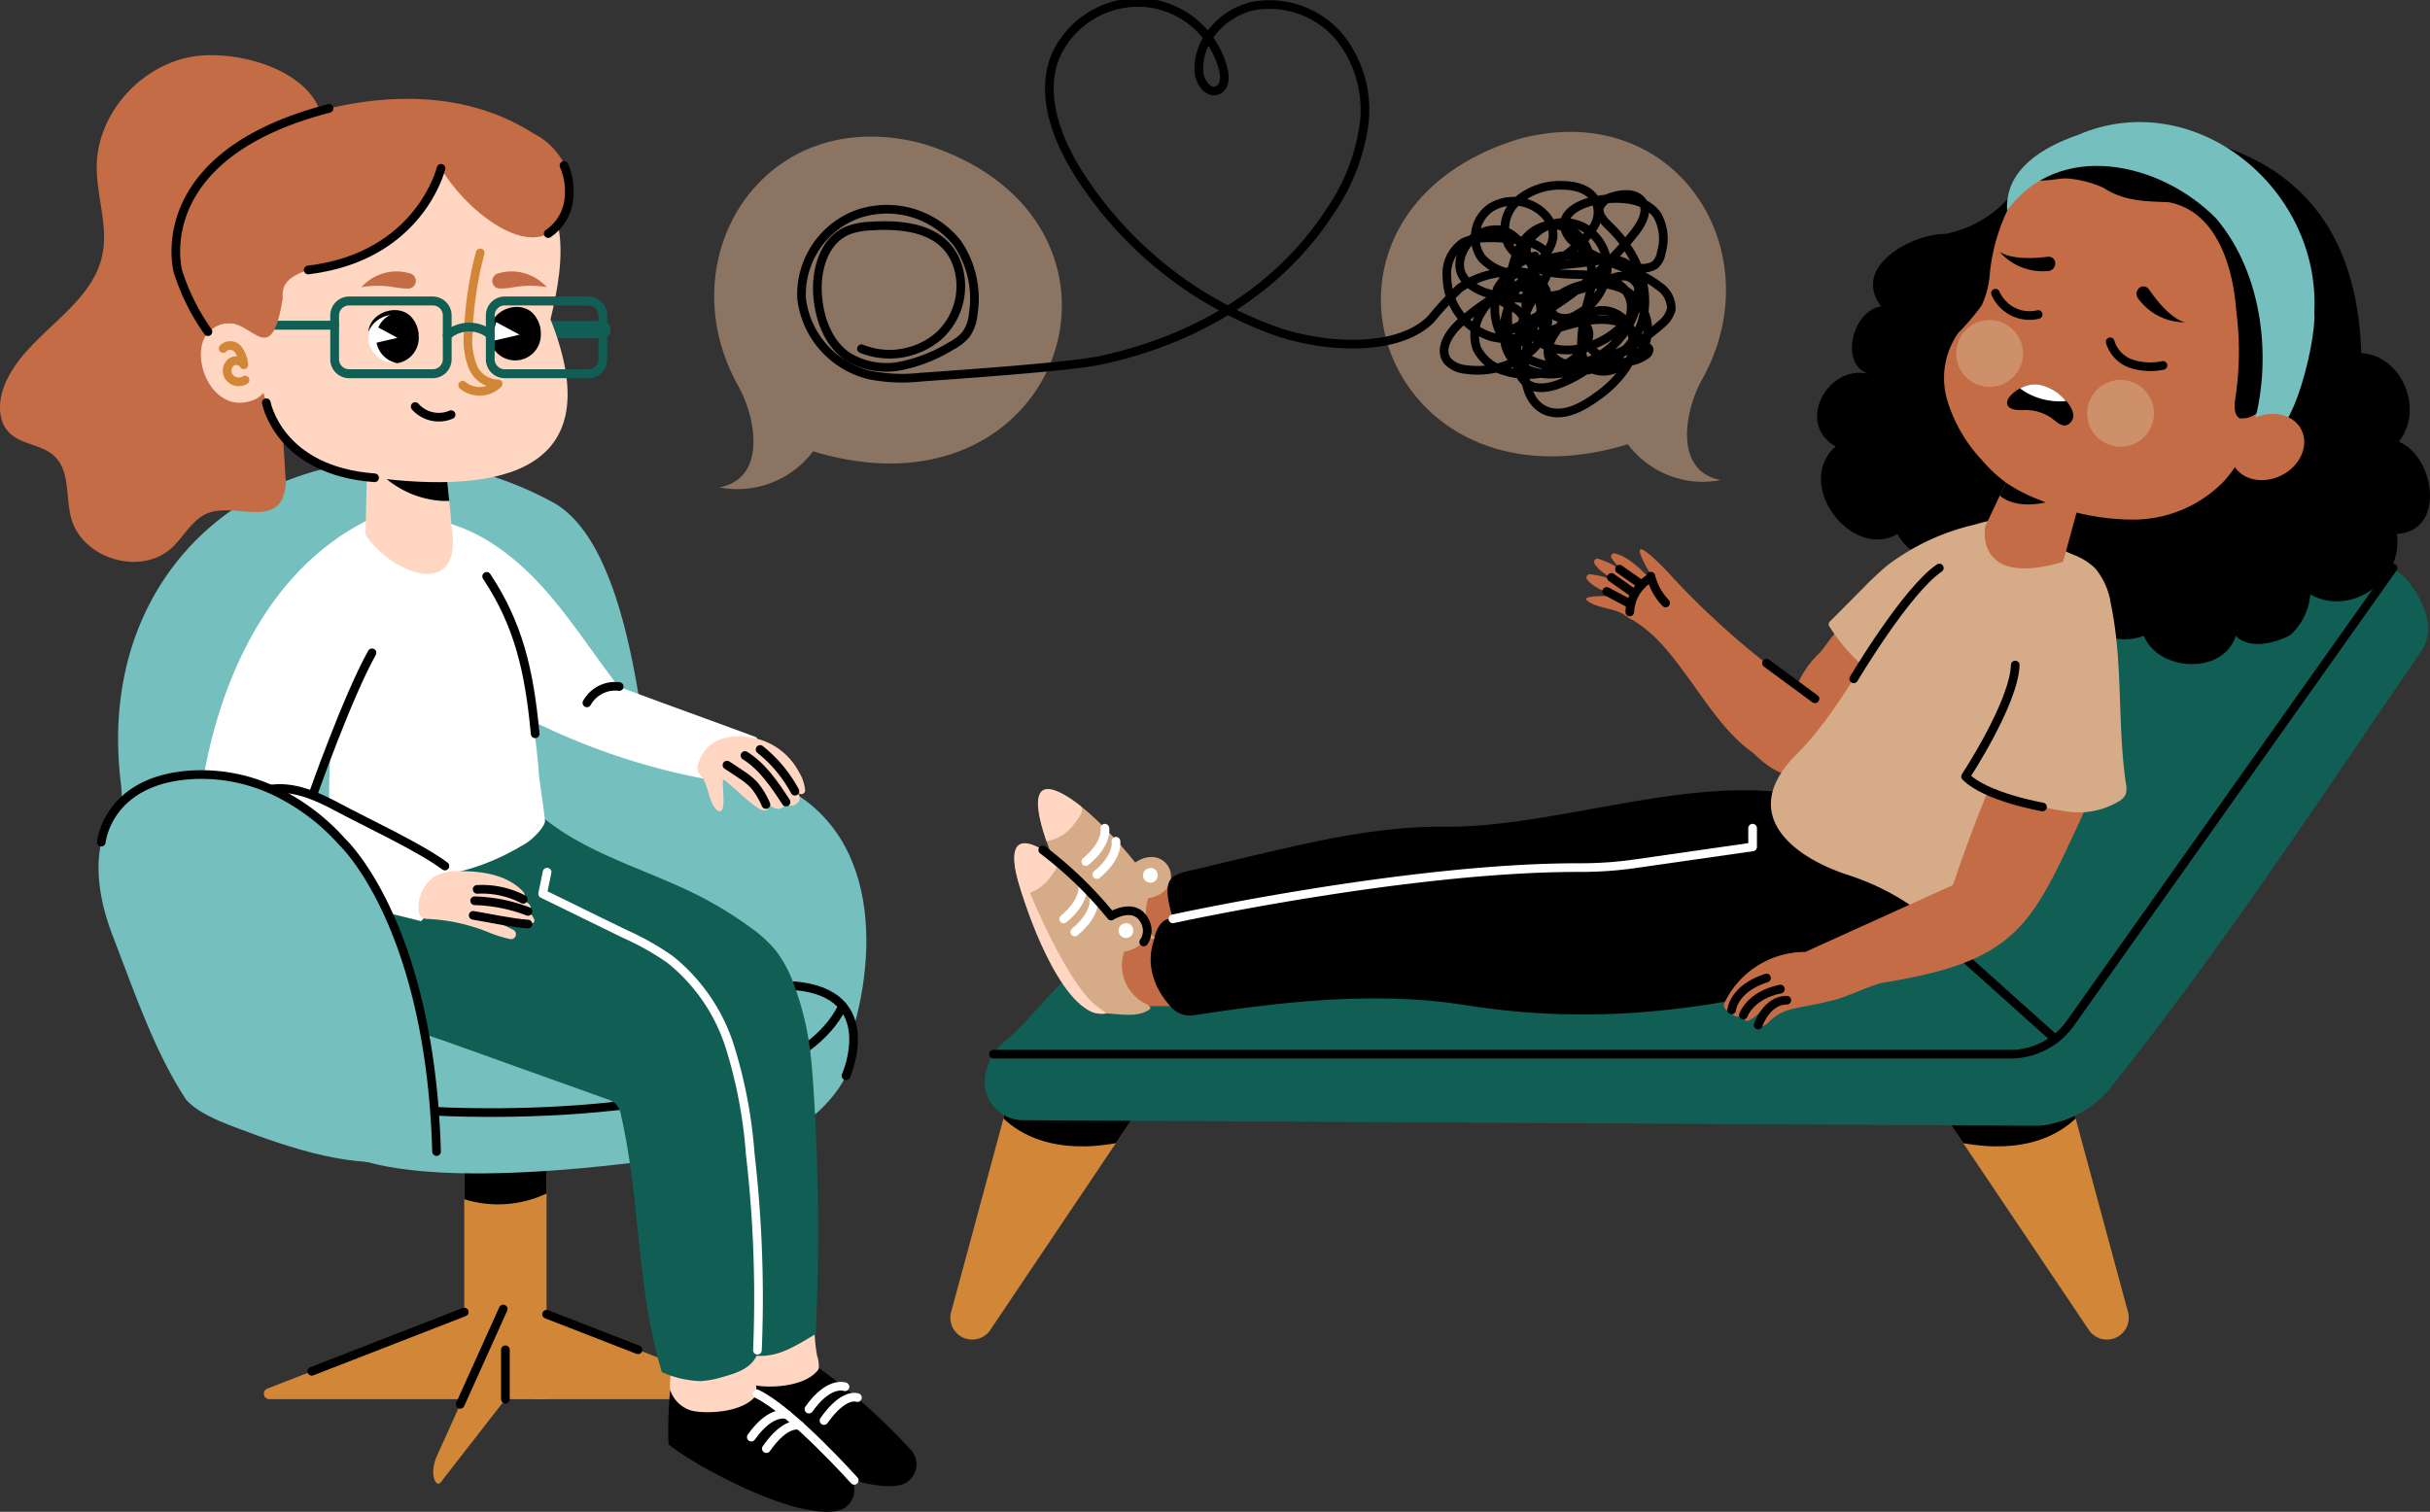 <?xml version="1.0" encoding="UTF-8"?>
<svg xmlns="http://www.w3.org/2000/svg" xmlns:xlink="http://www.w3.org/1999/xlink" width="280.51" height="174.569" viewBox="0 0 280.51 174.569">
  <rect x="0" y="0" width="280.51" height="174.569" fill="#333333" stroke="none"/>
  <defs>
    <clipPath id="clip-path">
      <rect id="Retângulo_28" data-name="Retângulo 28" width="280.51" height="174.569" fill="none"></rect>
    </clipPath>
    <clipPath id="clip-path-3">
      <rect id="Retângulo_18" data-name="Retângulo 18" width="39.831" height="40.405" fill="none"></rect>
    </clipPath>
    <clipPath id="clip-path-4">
      <rect id="Retângulo_19" data-name="Retângulo 19" width="40.132" height="40.71" fill="none"></rect>
    </clipPath>
    <clipPath id="clip-path-5">
      <rect id="Retângulo_20" data-name="Retângulo 20" width="7.758" height="14.434" fill="none"></rect>
    </clipPath>
    <clipPath id="clip-path-6">
      <rect id="Retângulo_21" data-name="Retângulo 21" width="4.451" height="5.328" fill="none"></rect>
    </clipPath>
    <clipPath id="clip-path-7">
      <rect id="Retângulo_22" data-name="Retângulo 22" width="7.713" height="7.852" fill="none"></rect>
    </clipPath>
    <clipPath id="clip-path-9">
      <rect id="Retângulo_25" data-name="Retângulo 25" width="7.89" height="8.033" fill="none"></rect>
    </clipPath>
    <clipPath id="clip-path-10">
      <rect id="Retângulo_26" data-name="Retângulo 26" width="7.891" height="8.033" fill="none"></rect>
    </clipPath>
  </defs>
  <g id="Grupo_46" data-name="Grupo 46" transform="translate(6 20.569)">
    <g id="Grupo_45" data-name="Grupo 45" transform="translate(-6 -20.569)" clip-path="url(#clip-path)">
      <g id="Grupo_44" data-name="Grupo 44">
        <g id="Grupo_43" data-name="Grupo 43" clip-path="url(#clip-path)">
          <g id="Grupo_20" data-name="Grupo 20" transform="translate(159.41 15.231)" opacity="0.54">
            <g id="Grupo_19" data-name="Grupo 19">
              <g id="Grupo_18" data-name="Grupo 18" clip-path="url(#clip-path-3)">
                <path id="Caminho_107" data-name="Caminho 107" d="M324.109,63.808a10.819,10.819,0,0,0,10.734,4.135c-5.505-1.027-4.177-8.091-2.129-11.681,8.208-14.777-3.1-32.573-21.193-27.7-27.77,8.517-16.406,44.08,12.588,35.244" transform="translate(-295.605 -27.742)" fill="#d6ac88"></path>
              </g>
            </g>
          </g>
          <g id="Grupo_23" data-name="Grupo 23" transform="translate(82.443 15.772)" opacity="0.54">
            <g id="Grupo_22" data-name="Grupo 22">
              <g id="Grupo_21" data-name="Grupo 21" clip-path="url(#clip-path-4)">
                <path id="Caminho_108" data-name="Caminho 108" d="M164.293,65.065a10.9,10.9,0,0,1-10.814,4.166c5.547-1.035,4.208-8.152,2.145-11.769-8.27-14.889,3.123-32.82,21.353-27.908,27.98,8.581,16.53,44.413-12.683,35.511" transform="translate(-152.88 -28.727)" fill="#d6ac88"></path>
              </g>
            </g>
          </g>
          <path id="Caminho_109" data-name="Caminho 109" d="M178.476,40.493a8.72,8.72,0,0,0,8.88-1.429,7.771,7.771,0,0,0,2.162-8.34,6.323,6.323,0,0,0-1.106-1.93c-2-2.337-5.584-2.667-8.736-2.472a8.8,8.8,0,0,0-2.636.463c-2.967,1.145-3.9,4.772-3.6,7.812.253,2.579,1.226,5.277,3.436,6.782a8.469,8.469,0,0,0,6.1,1.106,17.841,17.841,0,0,0,5.857-2.314,5.731,5.731,0,0,0,1.69-1.3,4.848,4.848,0,0,0,.868-2.468,11.313,11.313,0,0,0-1.83-8.073,10.391,10.391,0,0,0-11.51-3.384,9.883,9.883,0,0,0-6.481,9.741,10.318,10.318,0,0,0,7.845,8.84,19.327,19.327,0,0,0,5.9.251c3.658-.267,17.114-1.175,20.694-1.936,11-2.338,20.629-8.064,26.564-17.208a23.386,23.386,0,0,0,3.906-9.942,13.438,13.438,0,0,0-2.75-10.1A10.586,10.586,0,0,0,223.8.9c-3.657.749-6.664,4.145-6.354,7.7.1,1.143,1.11,2.532,2.189,2.027.746-.349.812-1.335.67-2.116A10.249,10.249,0,0,0,211.236.535,10.466,10.466,0,0,0,200.82,6.843c-1.67,4.36.133,9.236,2.6,13.236a44.941,44.941,0,0,0,22.66,18.3c5.336,1.953,14.134,2.669,18.1-1.256a42.079,42.079,0,0,1,3.321-3.6,10.479,10.479,0,0,1,5.794-1.887,4.36,4.36,0,0,1,3.32.788,3.271,3.271,0,0,1,.285,3.78c-.6,1.22-1.577,2.24-2.192,3.452a2.706,2.706,0,0,0-.747-3.8c-.86-.536-2.2-.875-2.172-1.855a1.376,1.376,0,0,1,.17-.568,3.114,3.114,0,0,1,2.905-1.606,3.066,3.066,0,0,1,2.657,1.959c.363,1.04.2,2.406,1.164,3a2.485,2.485,0,0,0,2.4-.245,6.573,6.573,0,0,0,3.474-5,5.3,5.3,0,0,0-2.928-5.171,4.895,4.895,0,0,0-5.839,1.329,2.382,2.382,0,0,0-.272,2.663,2.642,2.642,0,0,0,1.084.849c1.713.815,3.73.639,5.64.762s4.053.76,4.819,2.433c.694,1.515-.027,3.278-.986,4.655a15.421,15.421,0,0,1-6.832,5.415c-1.258.51-2.805.83-3.916.07a3.78,3.78,0,0,1-1.234-3.4,13.748,13.748,0,0,1,2.206-6.906c.984-1.517,2.295-3.435,1.2-4.882a3.725,3.725,0,0,0-2.118-1.144,16.917,16.917,0,0,0-5.208-.5,5.261,5.261,0,0,0-2.227.519,4.324,4.324,0,0,0-1.88,4,7.315,7.315,0,0,0,5.053,6.855c4.792,1.331,9.808-2.982,14.624-1.735,1.059.274,2.194,1.113,1.96,2.136a2.359,2.359,0,0,1-1.13,1.29,16,16,0,0,1-7.611,2.578,6.677,6.677,0,0,1-4.884-1.195c-1.965-1.712-1.669-4.762-.671-7.115A8.526,8.526,0,0,1,257.9,30.13c3.217-1.212,6.736.529,10.161.995A2.66,2.66,0,0,0,270.1,30.8a2.418,2.418,0,0,0,.709-1.421,5.526,5.526,0,0,0-.448-4.268c-1.374-2.059-4.462-2.2-6.981-1.765-1.786.31-3.947,1.317-3.765,3.039a3.021,3.021,0,0,0,1.15,1.837c2.751,2.411,6.945,2.775,9.8,5.073a3.014,3.014,0,0,1,1.389,2.693,3.38,3.38,0,0,1-1.221,1.741,21.2,21.2,0,0,1-6.966,4.119c-1.715.612-3.85.937-5.21-.233-1.093-.939-1.261-2.485-1.417-3.881a50.11,50.11,0,0,0-.973-5.693c-.528-2.283-1.678-4.945-4.1-5.283a4.214,4.214,0,0,0-4.162,2.506,3.357,3.357,0,0,0-.333,1.988c.289,1.613,2.056,2.578,3.715,2.991,4.517,1.125,9.3-.147,13.639-1.783a3.5,3.5,0,0,1,1.85-.337,2.038,2.038,0,0,1,1.527,1.9,4.033,4.033,0,0,1-.819,2.41,9.78,9.78,0,0,1-5.761,3.982c-1.893.463-4.159.26-5.423-1.162a4.845,4.845,0,0,1-1.074-2.657,8.574,8.574,0,0,1,1.3-5.657c.7-1.085,1.668-2.1,1.787-3.367a3.462,3.462,0,0,0-.973-2.58,5,5,0,0,0-6.2-.8,4.153,4.153,0,0,0-1.091,5.777,5.625,5.625,0,0,0,5.593,1.683,12.532,12.532,0,0,0,5.307-2.954,8.274,8.274,0,0,0,2.144-2.434,3.156,3.156,0,0,0,.023-3.07c-.726-1.157-2.294-1.553-3.706-1.565a7.512,7.512,0,0,0-5.227,1.8,4.288,4.288,0,0,0-1.046,4.991c.906,1.683,3.052,2.434,5.035,2.469a57.4,57.4,0,0,0,5.9-.664,4.634,4.634,0,0,1,2.394.273c1.582.755,1.909,2.8,1.6,4.463a9.511,9.511,0,0,1-6.962,7.422c-3.576.833-7.744-.959-9.108-4.222a6.382,6.382,0,0,1,4.237-8.382,2.2,2.2,0,0,1-.622,2.351,8.448,8.448,0,0,1-2.235,1.408,27.5,27.5,0,0,0-5.773,3.952c-1.318,1.177-2.559,3.14-1.418,4.475a3.291,3.291,0,0,0,2.077.927,9.586,9.586,0,0,0,6.912-1.692,5.918,5.918,0,0,0,2.522-3.731,3.6,3.6,0,0,0-1.965-3.811c-2.1-.913-4.555.668-5.665,2.6a4.828,4.828,0,0,0-.545,4.216,5.061,5.061,0,0,0,3.148,2.566A8.789,8.789,0,0,0,261,41.452a3.663,3.663,0,0,0,1.46-2.529,1.874,1.874,0,0,0-1.869-1.931,2.844,2.844,0,0,0-1.864,1.413c-.712,1-1.381,2.3-.758,3.358a2.87,2.87,0,0,0,1.931,1.154c3.936.842,7.992-2.3,8.814-6.067S267.7,29.133,264.861,26.4c-.651-.629-1.42-1.41-1.17-2.261a2.193,2.193,0,0,1,1.583-1.221c1.128-.352,2.578-.4,3.285.508.819,1.055.052,2.534-.768,3.587a38.734,38.734,0,0,1-14.653,11.438,27.771,27.771,0,0,1,.326-6.41,9.534,9.534,0,0,1,1.305-3.777,4.514,4.514,0,0,1,3.395-2.092,4.568,4.568,0,0,1,4.258,3.195,10.234,10.234,0,0,1-.039,5.49,20.614,20.614,0,0,0-.8,5.485,2.965,2.965,0,0,0,1.142,2.438,3.325,3.325,0,0,0,2.885-.025,6.174,6.174,0,0,0,2.951-2.159c1.6-2.352.262-5.852-2.374-7.087a7.578,7.578,0,0,0-8.093,1.565,10.585,10.585,0,0,0-3.038,7.661c-.016,1.881.545,4.04,2.318,4.862,1.951.9,4.23-.279,5.945-1.546a12.638,12.638,0,0,0,3.353-3.314,5.027,5.027,0,0,0,.609-4.441,3.551,3.551,0,0,0-3.822-2.187,2.323,2.323,0,0,0-1.086.525,2.5,2.5,0,0,0-.394,2.807,4.856,4.856,0,0,0,7.015,1.79.827.827,0,0,0,.41-.625c-.011-.255-.4-.455-.555-.249" transform="translate(-79.035 -0.226)" fill="none" stroke="#000" stroke-linecap="round" stroke-linejoin="round" stroke-width="1"></path>
          <path id="Caminho_110" data-name="Caminho 110" d="M210.121,231.551l-6.627,24.51a2.524,2.524,0,0,0,4.458,2.073l17.815-26.5Z" transform="translate(-93.734 -104.422)" fill="#d28738"></path>
          <path id="Caminho_111" data-name="Caminho 111" d="M215.291,232l-.479,1.772c1.92,1.846,5.853,4.13,12.972,2.855l2.12-3.153Z" transform="translate(-98.971 -104.625)"></path>
          <path id="Caminho_112" data-name="Caminho 112" d="M429.933,231.551l6.627,24.51a2.524,2.524,0,0,1-4.458,2.073l-17.815-26.5Z" transform="translate(-190.876 -104.422)" fill="#d28738"></path>
          <path id="Caminho_113" data-name="Caminho 113" d="M430.94,232l.479,1.772c-1.92,1.846-5.853,4.13-12.972,2.855l-2.12-3.153Z" transform="translate(-191.815 -104.625)"></path>
          <path id="Caminho_114" data-name="Caminho 114" d="M351.927,103.169l17.622,6.96a14.561,14.561,0,0,1,5.126,2.884,11.082,11.082,0,0,1,2.455,4.232,4.867,4.867,0,0,1-.562,4.387c-11.756,17.119-23.117,34.473-36.088,50.661a11.984,11.984,0,0,1-6.266,3.766,7.462,7.462,0,0,1-2.147.3l-116.891-.643a4.441,4.441,0,0,1-4.33-5.228,6.63,6.63,0,0,1,2.271-3.908c3.719-3.08,6.269-7.522,10.515-9.789l91.939-.462c5.785,0,7.983-8.4,9.728-14.012,2.937-9.453,5.035-19.266,9.479-28.088a23.612,23.612,0,0,1,5.959-8.029c2.611-2.09,8.092-4.252,11.189-3.03" transform="translate(-97.109 -46.366)" fill="#105e54"></path>
          <path id="Caminho_115" data-name="Caminho 115" d="M374.224,119.458,337,171.986a8.5,8.5,0,0,1-6.934,3.612h-117.4" transform="translate(-97.982 -53.872)" fill="none" stroke="#000" stroke-linecap="round" stroke-linejoin="round" stroke-width="1"></path>
          <line id="Linha_8" data-name="Linha 8" x1="10.021" y1="8.978" transform="translate(227.209 110.991)" fill="none" stroke="#000" stroke-linecap="round" stroke-linejoin="round" stroke-width="1"></line>
          <path id="Caminho_116" data-name="Caminho 116" d="M459.05,30.317c11.533,3.574,16.361,12.3,16.752,24.122,4.734.3,7.278,6.525,4.329,10.249,4.2,1.7,5.458,10.354-.224,10.627.809,5.373-5.352,9.63-9.988,6.985a7.112,7.112,0,0,1-2.346,4.724c-1.748.922-4.709,1.687-6.257.06-1.411,4.511-8.841,4.211-10.616.009-6.6,2.325-11.081-6.006-9.156-11.842,1.424-6,6.1-10.549,10.59-14.691,9.389-7.369,16.451-19.951,6.917-30.243" transform="translate(-203.226 -13.672)"></path>
          <path id="Caminho_117" data-name="Caminho 117" d="M412.582,37.853a13.08,13.08,0,0,1-8.781,6.221c-3.951.017-10.911,3.8-7.434,8.384-3.285.392-4.943,6.747-1.37,7.822-4.735-1.294-8.606,5.694-3.876,8.342-4.884,4.246,1.741,13.166,7.123,10.115,3.085,5.5,12.118,3.416,14.7-1.516,8.91-15.321,1.976-24.537-.366-39.368" transform="translate(-179.21 -17.07)"></path>
          <path id="Caminho_118" data-name="Caminho 118" d="M386.927,134.761a11.21,11.21,0,0,0-2.546,3.656,5.147,5.147,0,0,0,.162,4.357,2.256,2.256,0,0,0,1.657,1.22,2.947,2.947,0,0,0,1.2-.237c1.958-.694,3.973-1.654,5.073-3.443a7.313,7.313,0,0,0,.293-6.3,4.229,4.229,0,0,0-1.374-2.03c-2.041-1.448-3.268,1.543-4.464,2.78" transform="translate(-176.911 -59.344)" fill="#c36c46"></path>
          <path id="Caminho_119" data-name="Caminho 119" d="M368.709,132.794a94.8,94.8,0,0,1-16.372-13.959c-1.84-2.066-6.248-6.4-2.185.28-2.1-.972-3.532-1.77-4.382,1.194-.8,1.673.551,2.594,1.78,3.318,2.593,1.526,4.26,3.682,6.07,6.111,2.443,3.278,4.619,6.944,7.956,9.306,6.144,6.086,8.6.062,7.132-6.25" transform="translate(-159.196 -52.102)" fill="#c36c46"></path>
          <path id="Caminho_120" data-name="Caminho 120" d="M347.219,119.526c-1.261-1.113-2.706-2.774-4.387-3.148a.36.36,0,0,0-.389.507,8.725,8.725,0,0,0,1.83,1.982,9.023,9.023,0,0,0-3.372-1.874.382.382,0,0,0-.408.548c.525.965,2.16,1.794,2.887,2.321a8.309,8.309,0,0,0-3.393-1.07.371.371,0,0,0-.37.546c.545.884,2.474,1.664,3.364,1.949-.7.085-5.169-.228-2.707.92,1.333.622,2.979.567,4.165,1.6.181.167.553.335.691.041-.25-1.731.384-3.753,2.089-4.322" transform="translate(-156.437 -52.479)" fill="#c36c46"></path>
          <path id="Caminho_121" data-name="Caminho 121" d="M353.382,121.167a6.835,6.835,0,0,0,1.707,3.1" transform="translate(-162.814 -54.642)" fill="none" stroke="#000" stroke-linecap="round" stroke-linejoin="round" stroke-width="1"></path>
          <path id="Caminho_122" data-name="Caminho 122" d="M351.03,121.8a4.783,4.783,0,0,0-2.163,3.788" transform="translate(-160.734 -54.928)" fill="none" stroke="#000" stroke-linecap="round" stroke-linejoin="round" stroke-width="1"></path>
          <line id="Linha_9" data-name="Linha 9" x1="2.559" y1="1.8" transform="translate(186.943 65.72)" fill="none" stroke="#000" stroke-linecap="round" stroke-linejoin="round" stroke-width="1"></line>
          <line id="Linha_10" data-name="Linha 10" x1="2.559" y1="1.8" transform="translate(186.006 66.675)" fill="none" stroke="#000" stroke-linecap="round" stroke-linejoin="round" stroke-width="1"></line>
          <line id="Linha_11" data-name="Linha 11" x1="2.788" y1="1.479" transform="translate(185.469 68.292)" fill="none" stroke="#000" stroke-linecap="round" stroke-linejoin="round" stroke-width="1"></line>
          <line id="Linha_12" data-name="Linha 12" x2="5.597" y2="4.12" transform="translate(203.916 76.572)" fill="none" stroke="#000" stroke-linecap="round" stroke-linejoin="round" stroke-width="1"></line>
          <path id="Caminho_123" data-name="Caminho 123" d="M398.158,114.723a36.158,36.158,0,0,0-2.665,2.5l-3.823,3.844a.488.488,0,0,0-.064.758,20.358,20.358,0,0,0,3.16,3.847.55.55,0,0,0,.752.144q3.016-1.278,5.962-2.72a20.461,20.461,0,0,0,3.091-1.762c2.249-1.637,5.852-4.017,7.362-6.374a6.156,6.156,0,0,0-.189-4.989c-.657-.966-2.682-.216-3.537.012a26.359,26.359,0,0,0-10.049,4.735" transform="translate(-180.357 -49.379)" fill="#d6ac88"></path>
          <path id="Caminho_124" data-name="Caminho 124" d="M247.6,186.252l-4.691.938,2.269,5.185s6.983.9,2.422-6.122" transform="translate(-111.914 -83.994)" fill="#c36c46"></path>
          <path id="Caminho_125" data-name="Caminho 125" d="M231.744,185.774c1.96-.124,4.606.74,6.229-.489.119-.234-.18-.449-.415-.556a4.968,4.968,0,0,1-2.586-6.058c4.781-.892,2.331-6.655-1.5-4.122-7.287-9.1-14.238-12.561-9.716-1.062a35.7,35.7,0,0,0,2.615,5.208c1.508,2.529,3.142,6.682,5.373,7.079" transform="translate(-102.429 -74.952)" fill="#d6ac88"></path>
          <path id="Caminho_126" data-name="Caminho 126" d="M226.388,169.95c.448-.575,1.281-1.6.671-2.079-4.314-3.371-6.171-2.506-3.878,4.1a4.912,4.912,0,0,0,3.207-2.019" transform="translate(-102.371 -74.836)" fill="#ffd6c1"></path>
          <path id="Caminho_127" data-name="Caminho 127" d="M246.364,183.257a.847.847,0,1,1-.833-.693.773.773,0,0,1,.833.693" transform="translate(-112.74 -82.33)" fill="#fff"></path>
          <path id="Caminho_128" data-name="Caminho 128" d="M234.633,174.175s.363,1.731-2.2,3.854" transform="translate(-107.089 -78.547)" fill="none" stroke="#fff" stroke-linecap="round" stroke-linejoin="round" stroke-width="1"></path>
          <path id="Caminho_129" data-name="Caminho 129" d="M237,176.917s.362,1.731-2.2,3.854" transform="translate(-108.181 -79.784)" fill="none" stroke="#fff" stroke-linecap="round" stroke-linejoin="round" stroke-width="1"></path>
          <path id="Caminho_130" data-name="Caminho 130" d="M243.592,197.4l-3.833.037s-1.379,6.815,1.917,7.762h5.565Z" transform="translate(-110.333 -89.022)" fill="#c36c46"></path>
          <path id="Caminho_131" data-name="Caminho 131" d="M226.589,197.023c1.96-.124,4.606.74,6.229-.489.119-.234-.18-.449-.415-.556a4.968,4.968,0,0,1-2.586-6.058c4.781-.892,2.331-6.655-1.5-4.122-7.287-9.1-14.238-12.561-9.716-1.062a35.7,35.7,0,0,0,2.615,5.208c1.509,2.529,3.142,6.682,5.373,7.079" transform="translate(-100.054 -80.025)" fill="#d6ac88"></path>
          <path id="Caminho_132" data-name="Caminho 132" d="M221.259,181.262c.448-.575,1.281-1.6.671-2.079-4.059-3.174-6.171-2.506-3.878,4.1a4.912,4.912,0,0,0,3.207-2.019" transform="translate(-100.029 -79.976)" fill="#ffd6c1"></path>
          <path id="Caminho_133" data-name="Caminho 133" d="M227.084,200.431c-3.327-2.742-7.513-12.92-7.513-12.92l-1.047-.336c.941,3.306,5.241,15.246,9.887,14.249Z" transform="translate(-100.681 -84.41)" fill="#ffd6c1"></path>
          <path id="Caminho_134" data-name="Caminho 134" d="M229.891,186.252s.363,1.731-2.2,3.854" transform="translate(-104.905 -83.994)" fill="none" stroke="#fff" stroke-linecap="round" stroke-linejoin="round" stroke-width="1"></path>
          <path id="Caminho_135" data-name="Caminho 135" d="M232.261,188.994s.363,1.731-2.2,3.854" transform="translate(-105.996 -85.23)" fill="none" stroke="#fff" stroke-linecap="round" stroke-linejoin="round" stroke-width="1"></path>
          <path id="Caminho_136" data-name="Caminho 136" d="M223.217,178.766a45.892,45.892,0,0,1,7.889,7.625s2.779-1.739,3.926.661a2.291,2.291,0,0,1-.16,2.339" transform="translate(-102.843 -80.618)" fill="none" stroke="#000" stroke-linecap="round" stroke-linejoin="round" stroke-width="1"></path>
          <path id="Caminho_137" data-name="Caminho 137" d="M241.138,194.87a.847.847,0,1,1-.833-.693.772.772,0,0,1,.833.693" transform="translate(-110.332 -87.567)" fill="#fff"></path>
          <path id="Caminho_138" data-name="Caminho 138" d="M251.317,192.178a2.938,2.938,0,0,1-2.622-.908c-1.988-2.178-3.021-4.951-1.95-7.937.136-1.057.943-2.522,2.134-2.281-1.665-5.784.031-4.941,4.856-6.257,8.729-2.009,17.507-4.461,26.47-4.38,18.18.164,41.644-12.288,54.955,4.87,2.85,4.256.193,9.087-4.348,10.427a103.531,103.531,0,0,1-28.9,6.2,86.693,86.693,0,0,1-19.486-.934c-10.271-1.577-20.848-.377-31.106,1.2" transform="translate(-113.485 -74.952)"></path>
          <path id="Caminho_139" data-name="Caminho 139" d="M251.07,184.647s27.249-5.972,47.03-5.919a44.485,44.485,0,0,0,6.438-.461l13.452-1.93v-2.162" transform="translate(-115.676 -78.547)" fill="none" stroke="#fff" stroke-linecap="round" stroke-linejoin="round" stroke-width="1"></path>
          <path id="Caminho_140" data-name="Caminho 140" d="M400.744,156.461c-2.064.6-3.845-.27-5.548-1.413a28.448,28.448,0,0,0-7.119-3.468c-6.532-2.109-12.8-7.044-6.172-13.832,6.863-6.786,10.52-17.517,17.864-23.72a8.524,8.524,0,0,1,13.874,7.867c-.626,4.113-2.591,8.651-3.263,13.368-1.517,7.315-1.845,17.979-9.637,21.2" transform="translate(-174.655 -50.515)" fill="#d6ac88"></path>
          <path id="Caminho_141" data-name="Caminho 141" d="M396.8,132.259s6.067-10.211,9.884-12.8" transform="translate(-182.816 -53.872)" fill="none" stroke="#000" stroke-linecap="round" stroke-linejoin="round" stroke-width="1"></path>
          <path id="Caminho_142" data-name="Caminho 142" d="M387.342,185.057c16.653-2.661,17.305-7.11,24.331-22.022-2.276-3.385-6.575-4.758-10.444-4.187q-3.215,7.324-5.767,14.926L378.416,181.5a10.3,10.3,0,0,0-9.255,5.733c-.394.572.133,1.3.756.96-.248.726.872.994,1.356.6.09,1.986,2.285-1.088,3.23-1.032-.808.528-2.668,3.314-.523,2.057,1.956-2.059,3.3-1.628,7.694-2.75,1.883-.48,3.783-1.543,5.668-2.012" transform="translate(-170.022 -71.579)" fill="#c36c46"></path>
          <path id="Caminho_143" data-name="Caminho 143" d="M370.679,209.368s.2-2.464,4.025-3.687" transform="translate(-170.784 -92.755)" fill="none" stroke="#000" stroke-linecap="round" stroke-linejoin="round" stroke-width="1"></path>
          <path id="Caminho_144" data-name="Caminho 144" d="M373.192,211.024s.758-2.3,4.276-3.007" transform="translate(-171.941 -93.809)" fill="none" stroke="#000" stroke-linecap="round" stroke-linejoin="round" stroke-width="1"></path>
          <path id="Caminho_145" data-name="Caminho 145" d="M376.361,213.221s.96-2.869,3.306-2.869" transform="translate(-173.402 -94.862)" fill="none" stroke="#000" stroke-linecap="round" stroke-linejoin="round" stroke-width="1"></path>
          <path id="Caminho_146" data-name="Caminho 146" d="M434.948,115.719a7.561,7.561,0,0,1,2.684,1.625,8.155,8.155,0,0,1,1.81,4.078c1.449,6.815.736,13.923,1.753,20.819a2.289,2.289,0,0,1-.038,1.225,1.887,1.887,0,0,1-.753.782,9.015,9.015,0,0,1-6.26,1.151,45.931,45.931,0,0,1-9.2-2.414,45.006,45.006,0,0,0,3.388-10.3c.686-3.827,2.5-7.8,2.6-11.686.024-.937.037-1.875.047-2.812a10.8,10.8,0,0,1,.032-2.9c.465-1.332,2.957.032,3.945.429" transform="translate(-195.784 -51.735)" fill="#d6ac88"></path>
          <path id="Caminho_147" data-name="Caminho 147" d="M429.633,156.254s-6.535-1.127-8.881-3.515c0,0,5.6-8.5,5.733-12.873" transform="translate(-193.854 -63.075)" fill="none" stroke="#000" stroke-linecap="round" stroke-linejoin="round" stroke-width="1"></path>
          <path id="Caminho_148" data-name="Caminho 148" d="M427.293,101.484l-2.4,5.11s-1.286,7.1,9,4.046l2.346-8.571Z" transform="translate(-195.74 -45.766)" fill="#c36c46"></path>
          <path id="Caminho_149" data-name="Caminho 149" d="M428.062,103c1.878,1.516,4.843,1.109,7.1.231-.636-1.359-5.213-1.563-6.385-1.75Z" transform="translate(-197.222 -45.766)"></path>
          <path id="Caminho_150" data-name="Caminho 150" d="M429.65,33.837a10,10,0,0,0-5.946,5.019,22.1,22.1,0,0,0-2.251,7.7,10.553,10.553,0,0,1-.956,3.762,28.289,28.289,0,0,1-2.7,3.166,9.065,9.065,0,0,0-1.28,7.7,17.267,17.267,0,0,0,3.97,6.919A16.755,16.755,0,0,0,423.3,70.75a18.21,18.21,0,0,0,3.777,1.959,27.127,27.127,0,0,0,11.091,2.32,14.6,14.6,0,0,0,10.25-4.374c3.962-4.321,5-10.8,5.056-16.711s-2.126-12.007-6.584-15.795c-4.536-3.854-11.522-5.81-17.243-4.312" transform="translate(-191.75 -15.032)" fill="#c36c46"></path>
          <path id="Caminho_151" data-name="Caminho 151" d="M443.269,36.358c2.292,1.525,4.843,1.555,7.473,1.647,5.547,1.016,7.451,7.428,7.821,12.467a36.173,36.173,0,0,1-.089,10.127c-.138.846-.22,1.908.492,2.365,5,.383,3.875-10.241,2.773-13.407-2.471-11.644-15.979-22.208-26.723-14.319.61.614,3.137-.044,4.047.029a12.506,12.506,0,0,1,4.206,1.091" transform="translate(-200.426 -14.659)"></path>
          <path id="Caminho_152" data-name="Caminho 152" d="M457.9,61.312c4.064,4.653,7.492-10.41,7.2-13.667.735-14.473-13.96-26.231-27.287-20.489-4.006,1.388-8.46,3.966-8.175,8.732,5.972-8.177,17.619-5.675,24.1.883,5.49,6.413,6.616,16.636,4.163,24.541" transform="translate(-197.943 -11.576)" fill="#75bfbf"></path>
          <g id="Grupo_27" data-name="Grupo 27" transform="translate(234.071 28.795)" style="mix-blend-mode: multiply;isolation: isolate">
            <g id="Grupo_26" data-name="Grupo 26">
              <g id="Grupo_25" data-name="Grupo 25" clip-path="url(#clip-path-5)">
                <path id="Caminho_153" data-name="Caminho 153" d="M441.772,52.946a29.971,29.971,0,0,1-2.651,8.162,3.432,3.432,0,0,1-1.862,2.075,4.313,4.313,0,0,1-2.7-.152,3.72,3.72,0,0,0,1.294,2.974,3.577,3.577,0,0,0,3.114.726" transform="translate(-434.283 -52.671)" fill="none" stroke="#c36c46" stroke-linecap="round" stroke-linejoin="round" stroke-width="1"></path>
              </g>
            </g>
          </g>
          <path id="Caminho_154" data-name="Caminho 154" d="M451.706,71.89a3.845,3.845,0,0,0,2.474,2.543,7.194,7.194,0,0,0,3.618.183" transform="translate(-208.115 -32.42)" fill="none" stroke="#000" stroke-linecap="round" stroke-linejoin="round" stroke-width="1"></path>
          <path id="Caminho_155" data-name="Caminho 155" d="M427.15,61.668a4.384,4.384,0,0,0,2.027,2.132,4.27,4.27,0,0,0,2.9.325" transform="translate(-196.802 -27.81)" fill="none" stroke="#000" stroke-linecap="round" stroke-linejoin="round" stroke-width="1"></path>
          <path id="Caminho_156" data-name="Caminho 156" d="M430.3,81.87a3.994,3.994,0,0,1,2.765-1.055,5.2,5.2,0,0,1,3.265,1.82,3.011,3.011,0,0,1,.925,1.527,1.2,1.2,0,0,1-.83,1.4c-.552.087-1.026-.357-1.471-.7a5.119,5.119,0,0,0-2.9-1.061c-.464-.019-.932.026-1.393-.037-1.356-.187-1.262-1.115-.358-1.9" transform="translate(-197.943 -36.443)"></path>
          <path id="Caminho_157" data-name="Caminho 157" d="M437.72,82.753l-.111-.117a5.2,5.2,0,0,0-3.265-1.82,3.641,3.641,0,0,0-1.938.482,7.771,7.771,0,0,0,5.314,1.455" transform="translate(-199.223 -36.443)" fill="#fff"></path>
          <path id="Caminho_158" data-name="Caminho 158" d="M485.681,88.983c.839,1.839-.266,4.175-2.469,5.216s-4.668.395-5.508-1.445.266-4.175,2.469-5.216,4.668-.395,5.508,1.445" transform="translate(-219.964 -39.253)" fill="#c36c46"></path>
          <g id="Grupo_30" data-name="Grupo 30" transform="translate(259.695 48.852)" style="mix-blend-mode: multiply;isolation: isolate">
            <g id="Grupo_29" data-name="Grupo 29">
              <g id="Grupo_28" data-name="Grupo 28" clip-path="url(#clip-path-6)">
                <path id="Caminho_159" data-name="Caminho 159" d="M485.981,90.261a2.1,2.1,0,0,0-2.415-.631,2.175,2.175,0,0,0-1.257,2.192c-.093-.266.218-.5.493-.542a1.4,1.4,0,0,1,1.451.9,1.584,1.584,0,0,1-.455,1.693,1.676,1.676,0,0,1-1.728.244" transform="translate(-481.8 -89.203)" fill="none" stroke="#c36c46" stroke-linecap="round" stroke-linejoin="round" stroke-width="1"></path>
              </g>
            </g>
          </g>
          <path id="Caminho_160" data-name="Caminho 160" d="M462.934,64.371a6.651,6.651,0,0,1-5.37-2.719.879.879,0,0,1,.464-1.427l.017,0a.815.815,0,0,1,.768.379c1.094,1.594,2.676,3.384,4.121,3.769" transform="translate(-210.72 -27.155)"></path>
          <path id="Caminho_161" data-name="Caminho 161" d="M428.03,52.946a6.637,6.637,0,0,0,5.584,2.23.876.876,0,0,0,.728-1.308l-.01-.015a.813.813,0,0,0-.792-.324c-1.894.243-4.26.25-5.51-.582" transform="translate(-197.207 -23.877)"></path>
          <g id="Grupo_33" data-name="Grupo 33" transform="translate(240.937 43.869)" opacity="0.56" style="mix-blend-mode: multiply;isolation: isolate">
            <g id="Grupo_32" data-name="Grupo 32">
              <g id="Grupo_31" data-name="Grupo 31" clip-path="url(#clip-path-7)">
                <path id="Caminho_162" data-name="Caminho 162" d="M454.5,83.828a3.857,3.857,0,1,1-3.856-3.926,3.892,3.892,0,0,1,3.856,3.926" transform="translate(-446.786 -79.903)" fill="#d6ac88"></path>
              </g>
            </g>
          </g>
          <g id="Grupo_36" data-name="Grupo 36" transform="translate(225.818 36.954)" opacity="0.56" style="mix-blend-mode: multiply;isolation: isolate">
            <g id="Grupo_35" data-name="Grupo 35">
              <g id="Grupo_34" data-name="Grupo 34" clip-path="url(#clip-path-7)">
                <path id="Caminho_163" data-name="Caminho 163" d="M426.462,71.233a3.857,3.857,0,1,1-3.856-3.926,3.892,3.892,0,0,1,3.856,3.926" transform="translate(-418.749 -67.307)" fill="#d6ac88"></path>
              </g>
            </g>
          </g>
          <rect id="Retângulo_24" data-name="Retângulo 24" width="9.5" height="29.114" transform="translate(53.592 132.447)" fill="#d28738"></rect>
          <path id="Caminho_164" data-name="Caminho 164" d="M80.52,285.711H57.1a.632.632,0,0,1-.221-1.219L80.52,275.3Z" transform="translate(-26.022 -124.15)" fill="#d28738"></path>
          <path id="Caminho_165" data-name="Caminho 165" d="M114.106,285.711h23.42a.632.632,0,0,0,.221-1.219l-23.64-9.194Z" transform="translate(-52.572 -124.15)" fill="#d28738"></path>
          <path id="Caminho_166" data-name="Caminho 166" d="M101.07,285.711l-7.467,9.6c-.4.612-1.347-.512-.561-2.765l7.776-17.252Z" transform="translate(-42.728 -124.15)" fill="#d28738"></path>
          <path id="Caminho_167" data-name="Caminho 167" d="M99.38,242.816v5a13.116,13.116,0,0,0,9.5-.66v-4.237a28.421,28.421,0,0,0-9.5-.107" transform="translate(-45.788 -109.343)"></path>
          <line id="Linha_13" data-name="Linha 13" y1="11.018" x2="4.966" transform="translate(53.125 151.147)" fill="none" stroke="#000" stroke-linecap="round" stroke-linejoin="round" stroke-width="1"></line>
          <line id="Linha_14" data-name="Linha 14" x1="17.603" y2="6.846" transform="translate(35.989 151.499)" fill="none" stroke="#000" stroke-linecap="round" stroke-linejoin="round" stroke-width="1"></line>
          <line id="Linha_15" data-name="Linha 15" y1="5.7" transform="translate(58.342 155.86)" fill="none" stroke="#000" stroke-linecap="round" stroke-linejoin="round" stroke-width="1"></line>
          <line id="Linha_16" data-name="Linha 16" x2="10.56" y2="4.107" transform="translate(63.092 151.753)" fill="none" stroke="#000" stroke-linecap="round" stroke-linejoin="round" stroke-width="1"></line>
          <path id="Caminho_168" data-name="Caminho 168" d="M25.654,134.573C21.63,104.2,50.826,88.058,75.746,101.837c10.946,6.611,10.907,38.7,13.042,51.37a4.112,4.112,0,0,1-2.016,4.56c-14.563,10.05-34.328,16.417-51.4,9.685-3.47-1.528-4.13-2.328-5.228-6.1a116.281,116.281,0,0,1-4.489-26.78" transform="translate(-11.647 -43.684)" fill="#75bfbf"></path>
          <path id="Caminho_169" data-name="Caminho 169" d="M131.927,163.232c-.61-8.786,15.31-3.381,19.385-.872,11.534,5.883,10.91,21.105,6.664,31.675-14.178-2.046-26.109-16-26.049-30.8" transform="translate(-60.775 -71.435)" fill="#75bfbf"></path>
          <path id="Caminho_170" data-name="Caminho 170" d="M111.518,224.885c5.159-.819,10.867-1.406,14.97-4.992,1.97-1.844,5.612-5.818,3.431-10.852-4.534-10.467-23.764-4.735-34.412-3.736-6.336.524-26.767,10.876-25.83,18.13,7.527,5.995,32.253,2.852,41.842,1.451" transform="translate(-32.088 -91.475)" fill="#75bfbf"></path>
          <path id="Caminho_171" data-name="Caminho 171" d="M176,217.715s4.25-9.535-5.957-10.4" transform="translate(-78.342 -93.492)" fill="none" stroke="#000" stroke-linecap="round" stroke-linejoin="round" stroke-width="1"></path>
          <path id="Caminho_172" data-name="Caminho 172" d="M92.74,223.731s40.1,2.5,47.257-12.13" transform="translate(-42.728 -95.425)" fill="none" stroke="#000" stroke-linecap="round" stroke-linejoin="round" stroke-width="1"></path>
          <path id="Caminho_173" data-name="Caminho 173" d="M21.746,11.862c-5.73,1.213-10.512,6.595-10.58,12.554-.039,3.428,1.341,6.859.656,10.215-1.281,6.276-8.9,9.15-11.3,15.078-.72,1.785-.828,4.058.5,5.44,1.4,1.465,3.85,1.385,5.3,2.8,1.752,1.7,1.261,4.611,1.864,7C9.406,69.774,16.318,71.83,19.9,68.43c1.385-1.316,2.32-3.242,4.087-3.939,2.781-1.1,6.827,1.135,8.468-1.4a4.944,4.944,0,0,0,.484-2.947c-.419-8.788-1.859-17.8.576-26.244,1.335-4.626,5.619-11.86,3.088-16.641-2.438-4.6-10.318-6.357-14.854-5.4" transform="translate(0 -5.235)" fill="#c36c46"></path>
          <path id="Caminho_174" data-name="Caminho 174" d="M156.808,284.627a.68.68,0,0,0,.047.335.625.625,0,0,0,.233.22c2.105,1.365,4.822,1.184,7.268.683a3.045,3.045,0,0,0,2.079-1.088,3.668,3.668,0,0,0,.1-2.632,17.146,17.146,0,0,1-.283-3.661c-.016.52-2.744,1.237-3.167,1.346a21.718,21.718,0,0,1-3.726.558c-.665.051-1.836-.133-2.3.464-.566.725-.222,2.878-.246,3.775" transform="translate(-72.209 -125.587)" fill="#ffd6c1"></path>
          <path id="Caminho_175" data-name="Caminho 175" d="M156.387,293.177c2.372,2.08,14.406,8.821,19.582,7.682a2.466,2.466,0,0,0,1.211-4.071,69.694,69.694,0,0,0-10.563-9.418c-1.512,2.393-6.6,2.311-7.76,1.872a3.688,3.688,0,0,1-2.276-2.323,51.045,51.045,0,0,0-.194,6.257" transform="translate(-72.047 -129.383)"></path>
          <path id="Caminho_176" data-name="Caminho 176" d="M177.32,291.6s-1.834-.73-4.163,2.58" transform="translate(-79.779 -131.469)" fill="none" stroke="#fff" stroke-linecap="round" stroke-linejoin="round" stroke-width="1"></path>
          <path id="Caminho_177" data-name="Caminho 177" d="M180.244,293.895s-1.535-.662-3.863,2.649" transform="translate(-81.264 -132.513)" fill="none" stroke="#fff" stroke-linecap="round" stroke-linejoin="round" stroke-width="1"></path>
          <path id="Caminho_178" data-name="Caminho 178" d="M143.5,290.024a.688.688,0,0,0,.047.335.625.625,0,0,0,.233.22c2.105,1.365,4.822,1.184,7.268.683a3.045,3.045,0,0,0,2.079-1.088,3.67,3.67,0,0,0,.1-2.632,17.112,17.112,0,0,1-.284-3.661c-.016.521-2.744,1.237-3.167,1.346a21.715,21.715,0,0,1-3.726.558c-.665.051-1.836-.133-2.3.463-.566.725-.222,2.878-.246,3.776" transform="translate(-66.079 -128.021)" fill="#ffd6c1"></path>
          <path id="Caminho_179" data-name="Caminho 179" d="M143.083,298.574c2.372,2.08,14.406,8.821,19.582,7.683a2.466,2.466,0,0,0,1.21-4.071,69.662,69.662,0,0,0-10.563-9.418c-1.512,2.393-6.6,2.311-7.76,1.872a3.688,3.688,0,0,1-2.276-2.323,50.933,50.933,0,0,0-.194,6.257" transform="translate(-65.917 -131.817)"></path>
          <path id="Caminho_180" data-name="Caminho 180" d="M173.28,303.141s-7.2-8.042-11.217-9.986" transform="translate(-74.668 -132.203)" fill="none" stroke="#fff" stroke-linecap="round" stroke-linejoin="round" stroke-width="1"></path>
          <path id="Caminho_181" data-name="Caminho 181" d="M164.985,297.495s-1.834-.73-4.163,2.58" transform="translate(-74.096 -134.13)" fill="none" stroke="#fff" stroke-linecap="round" stroke-linejoin="round" stroke-width="1"></path>
          <path id="Caminho_182" data-name="Caminho 182" d="M167.908,299.794s-1.535-.662-3.863,2.649" transform="translate(-75.581 -135.173)" fill="none" stroke="#fff" stroke-linecap="round" stroke-linejoin="round" stroke-width="1"></path>
          <path id="Caminho_183" data-name="Caminho 183" d="M110.03,235.106a11.941,11.941,0,0,0,4.424,1.036,10.715,10.715,0,0,0,2.551-.468c1.6-.443,3.222-.951,3.962-2.459,2.592.178,4.565-1.2,6.822-2.513a252.987,252.987,0,0,0-.271-28.477c-.122-1.851-.265-3.7-.562-5.534a33.088,33.088,0,0,0-1.636-6.2,14.635,14.635,0,0,0-2.1-4.013,15.227,15.227,0,0,0-3.067-2.788,42.878,42.878,0,0,0-5.683-3.5c-6.52-3.347-14.031-5.1-19.365-10.182-4.818,1.679-10.1,3.227-14.913,4.906-2.256.786-4.685,1.707-5.952,3.764a8.941,8.941,0,0,0-1.082,3.524,12.952,12.952,0,0,0,.558,6.627,11.368,11.368,0,0,0,4.665,5.159,33.207,33.207,0,0,0,6.416,2.824l18.909,6.773a2.711,2.711,0,0,1,.964.5,2.743,2.743,0,0,1,.662,1.451c2.191,9.545,1.8,20.229,4.7,29.575" transform="translate(-33.623 -76.665)" fill="#105e54"></path>
          <path id="Caminho_184" data-name="Caminho 184" d="M116.672,183.425q-.257,1.252-.515,2.5c3.155,1.526,6.406,3.141,9.561,4.667a31.252,31.252,0,0,1,5.134,2.9,21.04,21.04,0,0,1,6.947,10.178A55.089,55.089,0,0,1,140.125,216a144.64,144.64,0,0,1,.827,22.623" transform="translate(-53.517 -82.719)" fill="none" stroke="#fff" stroke-linecap="round" stroke-linejoin="round" stroke-width="1"></path>
          <path id="Caminho_185" data-name="Caminho 185" d="M92.382,109.254c4.866.751,9.123,3.821,12.5,7.465s6.047,7.9,9.087,11.839c4.3,1.611,11.613,4.236,15.913,5.848.64,1.147-.452,1.272-1.747,2.5-.947.9-2.364,2.267-3.653,2.4a76.7,76.7,0,0,1-19.355-6.25,7.012,7.012,0,0,1-2.13-1.38,7.5,7.5,0,0,1-.991-1.445l-4.481-7.778a43.173,43.173,0,0,1-5.145-13.205" transform="translate(-42.563 -49.27)" fill="#fff"></path>
          <path id="Caminho_186" data-name="Caminho 186" d="M129.366,144.356a3.744,3.744,0,0,0-3.73,1.887" transform="translate(-57.885 -65.084)" fill="none" stroke="#000" stroke-linecap="round" stroke-linejoin="round" stroke-width="1"></path>
          <path id="Caminho_187" data-name="Caminho 187" d="M149.358,158.113a1.238,1.238,0,0,0,.293,1.243c.9.882.892,3.145,1.907,4.031,1.253.86.52-2.869.7-3.538.965.41,4.811,4.828,5.213,3.252,0-.272-.065-.848-.374-.9-.1.03.052.215.058.107.413.518,1.257,1.218,1.928.806a.621.621,0,0,0,.024-.994c.361,1.526,2.85.491,1.692-.821.069.043.148.1.23.159a.443.443,0,0,0,.7-.372,4.9,4.9,0,0,0-.724-2.117,7.635,7.635,0,0,0-5.344-3.943c-2.706-.488-5.379.058-6.3,3.087" transform="translate(-68.788 -69.841)" fill="#ffd6c1"></path>
          <path id="Caminho_188" data-name="Caminho 188" d="M155.612,160.912q.849.541,1.68,1.112a8.28,8.28,0,0,1,1.44,1.171,9.09,9.09,0,0,1,1.379,2.266" transform="translate(-71.695 -72.566)" fill="none" stroke="#000" stroke-linecap="round" stroke-linejoin="round" stroke-width="1"></path>
          <path id="Caminho_189" data-name="Caminho 189" d="M159.469,158.9c2.034,1.268,3.421,3.351,4.743,5.371" transform="translate(-73.472 -71.658)" fill="none" stroke="#000" stroke-linecap="round" stroke-linejoin="round" stroke-width="1"></path>
          <path id="Caminho_190" data-name="Caminho 190" d="M162.712,157.62a15.644,15.644,0,0,1,4.016,4.819" transform="translate(-74.967 -71.081)" fill="none" stroke="#000" stroke-linecap="round" stroke-linejoin="round" stroke-width="1"></path>
          <path id="Caminho_191" data-name="Caminho 191" d="M70.723,131.382c.268,4.072-1.65,15.151,1.9,17.3,7,3.108,14.168,1.785,20.511-2.1.658-.361,2.32-1.93,2.236-2.69-.274-2.483-.664-4.157-.779-6.269-.931-10.752-4.4-24.691-15.5-28.511-8.02-1.071-7.887,16.756-8.364,22.265" transform="translate(-32.455 -49.187)" fill="#fff"></path>
          <path id="Caminho_192" data-name="Caminho 192" d="M104.173,121.213c3.631,5.485,4.91,10.741,5.6,18.181" transform="translate(-47.996 -54.663)" fill="none" stroke="#000" stroke-linecap="round" stroke-linejoin="round" stroke-width="1"></path>
          <path id="Caminho_193" data-name="Caminho 193" d="M71.115,148.94c-1.542-2.758-10.476-4.969-15.242-8.234a84.162,84.162,0,0,1,9.1-19.082c.845-1.292,2.467-2.078,2.855-3.579,1.381-3.414-.617-10.209-4.752-9.464-12.156,5.561-18.191,18.812-20.137,31.981-1.338,9.054,17.636,12.718,25.424,14.75,0,0,4.075-4.371,2.749-6.373" transform="translate(-19.753 -48.941)" fill="#fff"></path>
          <path id="Caminho_194" data-name="Caminho 194" d="M66.978,153.679s3.978-11.293,6.823-16.385" transform="translate(-30.859 -61.915)" fill="none" stroke="#000" stroke-linecap="round" stroke-linejoin="round" stroke-width="1"></path>
          <path id="Caminho_195" data-name="Caminho 195" d="M57.656,165.925c2.727-.453,5.439.745,7.881,2.059,3.1,1.669,9.566,4.674,12.388,6.8" transform="translate(-26.564 -74.782)" fill="none" stroke="#000" stroke-linecap="round" stroke-linejoin="round" stroke-width="1"></path>
          <path id="Caminho_196" data-name="Caminho 196" d="M90.484,188.721a.885.885,0,0,1-.849-.854,4.35,4.35,0,0,1,1.8-4.046,5.879,5.879,0,0,1,3.142-.612c2.493.025,5.178.441,6.958,2.218a1.094,1.094,0,0,1,.338.521.431.431,0,0,1-.256.51c.112.059.171.181.284.24a1.263,1.263,0,0,1,.627.545c.112.262-.047.649-.328.633a1.738,1.738,0,0,1,.712.811.456.456,0,0,1,.066.312c-.043.173-.241.249-.413.281a2.821,2.821,0,0,1-.757.038c-1.826-.154-3.607-.658-5.43-.841a15.641,15.641,0,0,1,4.176,1.516.568.568,0,0,1-.334,1.065,13.735,13.735,0,0,1-2.687-.85,21.161,21.161,0,0,0-7.048-1.487" transform="translate(-41.293 -82.62)" fill="#ffd6c1"></path>
          <path id="Caminho_197" data-name="Caminho 197" d="M101.6,189.441a18.7,18.7,0,0,1,6.155,1.228" transform="translate(-46.808 -85.432)" fill="none" stroke="#000" stroke-linecap="round" stroke-linejoin="round" stroke-width="1"></path>
          <path id="Caminho_198" data-name="Caminho 198" d="M107.456,188.182a10.375,10.375,0,0,0-5.317-1.143" transform="translate(-47.059 -84.342)" fill="none" stroke="#000" stroke-linecap="round" stroke-linejoin="round" stroke-width="1"></path>
          <path id="Caminho_199" data-name="Caminho 199" d="M101.294,192.512c1.673.268,4.368.869,6.317,1.005" transform="translate(-46.669 -86.817)" fill="none" stroke="#000" stroke-linecap="round" stroke-linejoin="round" stroke-width="1"></path>
          <path id="Caminho_200" data-name="Caminho 200" d="M22.986,181.924c-8.064-19.752,11.388-25.108,24.217-13.607,9.926,9.368,12.692,24.707,12.9,37.857-6.459,2.719-14.333.428-20.718-1.857-2.453-.969-6.41-2.111-8.2-4.146-3.582-5.479-5.852-12.12-8.206-18.248" transform="translate(-9.716 -73.206)" fill="#75bfbf"></path>
          <path id="Caminho_201" data-name="Caminho 201" d="M21.685,170.7s.692-7.253,10.568-7.779a19.784,19.784,0,0,1,10.708,2.53,24.6,24.6,0,0,1,6.561,5.248s10.12,9.385,10.862,35.729" transform="translate(-9.991 -73.46)" fill="none" stroke="#000" stroke-linecap="round" stroke-linejoin="round" stroke-width="1"></path>
          <path id="Caminho_202" data-name="Caminho 202" d="M88.165,104.8c-.136-2.282-.464-4.48-.6-6.762a38.244,38.244,0,0,1-9.145-.484l-.186,8.164c2.965,4.6,11.372,7.717,9.933-.919" transform="translate(-36.044 -43.995)" fill="#ffd6c1"></path>
          <path id="Caminho_203" data-name="Caminho 203" d="M89.244,102c-.13-1.255-.265-2.507-.341-3.785a37.3,37.3,0,0,1-7.748-.275c-.181.9,1.193,1.861,2.085,2.417A10.97,10.97,0,0,0,88.347,102a7.31,7.31,0,0,0,.9,0" transform="translate(-37.383 -44.167)"></path>
          <line id="Linha_17" data-name="Linha 17" x1="7.532" transform="translate(61.961 38.069)" fill="none" stroke="#105e54" stroke-linecap="round" stroke-linejoin="round" stroke-width="2"></line>
          <path id="Caminho_204" data-name="Caminho 204" d="M67.158,70.248C53.084,68.732,53.894,53.372,57.3,42.795c7.2-6,17.335-11.071,26.655-7.987,7.717,2.51,6.644,10.685,5.028,17.338,7.479,18.886-7.73,20.117-21.824,18.1" transform="translate(-25.434 -15.277)" fill="#ffd6c1"></path>
          <path id="Caminho_205" data-name="Caminho 205" d="M62.124,68.492H51.5a.516.516,0,0,1,0-1.032H62.124a.516.516,0,0,1,0,1.032" transform="translate(-23.494 -30.422)" fill="#105e54"></path>
          <g id="Grupo_39" data-name="Grupo 39" transform="translate(38.243 40.195)" style="mix-blend-mode: multiply;isolation: isolate">
            <g id="Grupo_38" data-name="Grupo 38">
              <g id="Grupo_37" data-name="Grupo 37" clip-path="url(#clip-path-9)">
                <path id="Caminho_206" data-name="Caminho 206" d="M78.806,77.228a3.946,3.946,0,1,1-3.945-4.017,3.982,3.982,0,0,1,3.945,4.017" transform="translate(-70.916 -73.211)" fill="#ffd6c1"></path>
              </g>
            </g>
          </g>
          <g id="Grupo_42" data-name="Grupo 42" transform="translate(57.504 40.195)" style="mix-blend-mode: multiply;isolation: isolate">
            <g id="Grupo_41" data-name="Grupo 41">
              <g id="Grupo_40" data-name="Grupo 40" clip-path="url(#clip-path-10)">
                <path id="Caminho_207" data-name="Caminho 207" d="M114.524,77.228a3.946,3.946,0,1,1-3.945-4.017,3.981,3.981,0,0,1,3.945,4.017" transform="translate(-106.633 -73.211)" fill="#ffd6c1"></path>
              </g>
            </g>
          </g>
          <path id="Caminho_208" data-name="Caminho 208" d="M101.068,53.182a42.188,42.188,0,0,0-1.382,9.281,8.469,8.469,0,0,0,.5,3.8,3.214,3.214,0,0,0,2.949,2.045,3.064,3.064,0,0,1-4.091.156" transform="translate(-45.634 -23.983)" fill="none" stroke="#d28738" stroke-linecap="round" stroke-linejoin="round" stroke-width="1"></path>
          <path id="Caminho_209" data-name="Caminho 209" d="M110.8,67.959A2.911,2.911,0,1,1,107.893,65a2.937,2.937,0,0,1,2.91,2.963" transform="translate(-48.369 -29.311)" fill="#fff"></path>
          <path id="Caminho_210" data-name="Caminho 210" d="M109.1,65.065a2.968,2.968,0,1,0,2.466,2.925,2.945,2.945,0,0,0-2.466-2.925" transform="translate(-49.129 -29.342)"></path>
          <path id="Caminho_211" data-name="Caminho 211" d="M104.983,67.078c.184-2.348,3.615-3.423,5.064-1.594a3.331,3.331,0,0,1,.743,1.994,4.436,4.436,0,0,0-1.046-1.7c-1.475-1.38-4.035-.534-4.761,1.3" transform="translate(-48.369 -29.115)"></path>
          <path id="Caminho_212" data-name="Caminho 212" d="M105.724,67.741l2.7,1.456-3.258.753Z" transform="translate(-48.453 -30.549)" fill="#fff"></path>
          <path id="Caminho_213" data-name="Caminho 213" d="M88.878,85.508a3.636,3.636,0,0,0,4.146.934" transform="translate(-40.949 -38.561)" fill="none" stroke="#000" stroke-linecap="round" stroke-linejoin="round" stroke-width="1"></path>
          <path id="Caminho_214" data-name="Caminho 214" d="M84.674,68.618a2.911,2.911,0,1,1-2.91-2.963,2.937,2.937,0,0,1,2.91,2.963" transform="translate(-36.33 -29.608)" fill="#fff"></path>
          <path id="Caminho_215" data-name="Caminho 215" d="M82.969,65.725a2.968,2.968,0,0,0,0,5.85,2.968,2.968,0,0,0,0-5.85" transform="translate(-37.09 -29.64)"></path>
          <path id="Caminho_216" data-name="Caminho 216" d="M78.853,67.737c.184-2.348,3.615-3.423,5.064-1.594a3.328,3.328,0,0,1,.743,1.993,4.436,4.436,0,0,0-1.046-1.7c-1.475-1.38-4.035-.534-4.761,1.3" transform="translate(-36.33 -29.412)"></path>
          <path id="Caminho_217" data-name="Caminho 217" d="M79.594,68.4l2.7,1.456-3.258.753Z" transform="translate(-36.414 -30.846)" fill="#fff"></path>
          <path id="Caminho_218" data-name="Caminho 218" d="M95.3,69.834a.5.5,0,0,1-.4-.2.522.522,0,0,1,.094-.723,4.353,4.353,0,0,1,5.633-.051.522.522,0,0,1,.04.728.5.5,0,0,1-.713.042,3.317,3.317,0,0,0-4.343.1.5.5,0,0,1-.308.106" transform="translate(-43.675 -30.594)" fill="#105e54"></path>
          <path id="Caminho_219" data-name="Caminho 219" d="M82.545,71.8H72.854a2.181,2.181,0,0,1-2.159-2.2v-5.03a2.181,2.181,0,0,1,2.159-2.2h9.691a2.181,2.181,0,0,1,2.159,2.2v5.03a2.181,2.181,0,0,1-2.159,2.2m-9.691-8.4a1.158,1.158,0,0,0-1.146,1.167v5.03a1.158,1.158,0,0,0,1.146,1.167h9.691a1.157,1.157,0,0,0,1.145-1.167v-5.03a1.157,1.157,0,0,0-1.145-1.167Z" transform="translate(-32.571 -28.13)" fill="#105e54"></path>
          <path id="Caminho_220" data-name="Caminho 220" d="M115.856,71.8h-9.691a2.181,2.181,0,0,1-2.159-2.2v-5.03a2.181,2.181,0,0,1,2.159-2.2h9.691a2.181,2.181,0,0,1,2.159,2.2v5.03a2.181,2.181,0,0,1-2.159,2.2m-9.691-8.4a1.158,1.158,0,0,0-1.146,1.167v5.03a1.158,1.158,0,0,0,1.146,1.167h9.691A1.158,1.158,0,0,0,117,69.606v-5.03a1.158,1.158,0,0,0-1.146-1.167Z" transform="translate(-47.919 -28.13)" fill="#105e54"></path>
          <path id="Caminho_221" data-name="Caminho 221" d="M82.894,59.056a.888.888,0,0,0,.126-1.728A5.442,5.442,0,0,0,80.8,57.12,5.53,5.53,0,0,0,77.369,58.9a11.372,11.372,0,0,1,3.733-.005,8.311,8.311,0,0,0,1.774.166l.018,0" transform="translate(-35.646 -25.743)" fill="#c36c46"></path>
          <path id="Caminho_222" data-name="Caminho 222" d="M106.137,59.056a.888.888,0,0,1-.126-1.728,5.442,5.442,0,0,1,2.215-.209,5.53,5.53,0,0,1,3.436,1.777,11.372,11.372,0,0,0-3.733-.005,8.311,8.311,0,0,1-1.774.166l-.018,0" transform="translate(-48.553 -25.743)" fill="#c36c46"></path>
          <path id="Caminho_223" data-name="Caminho 223" d="M47.363,68.091c-7.425-1.351-4.445,11.562,1.99,8.646,3.331-1.886,1.541-7.954-1.99-8.646" transform="translate(-19.811 -30.662)" fill="#ffd6c1"></path>
          <path id="Caminho_224" data-name="Caminho 224" d="M47.763,73.01a1.144,1.144,0,0,1,1.7.063,3.43,3.43,0,0,1,.687,1.816,1.031,1.031,0,0,0-1.474-.282,1.275,1.275,0,0,0-.307,1.555,1.371,1.371,0,0,0,1.925.482" transform="translate(-22.006 -32.767)" fill="none" stroke="#d28738" stroke-linecap="round" stroke-linejoin="round" stroke-width="1"></path>
          <path id="Caminho_225" data-name="Caminho 225" d="M41.631,48.384c4.692-5.816,7.444,5.9,9.15-4.536-.619-6.056,13.71-.965,18.274-15.037,2.508,4.392,9.714,10.6,13.417,6.78,3.236-3.339,1.31-8.826-2.787-10.829-9.5-6.09-21.752-4.382-31.659-.223-9.335,3.947-10.493,15.469-6.394,23.846" transform="translate(-18.145 -9.374)" fill="#c36c46"></path>
          <path id="Caminho_226" data-name="Caminho 226" d="M41.344,48.575a24.985,24.985,0,0,1-3.463-6.955S34.2,28.27,55.326,22.794" transform="translate(-17.339 -10.279)" fill="none" stroke="#000" stroke-linecap="round" stroke-linejoin="round" stroke-width="1"></path>
          <path id="Caminho_227" data-name="Caminho 227" d="M119.172,34.807a7.525,7.525,0,0,1,.5,4.3,5.507,5.507,0,0,1-2.322,3.562" transform="translate(-54.066 -15.697)" fill="none" stroke="#000" stroke-linecap="round" stroke-linejoin="round" stroke-width="1"></path>
          <path id="Caminho_228" data-name="Caminho 228" d="M81.3,35.4s-2.446,10.2-15.339,11.739" transform="translate(-30.39 -15.965)" fill="none" stroke="#000" stroke-linecap="round" stroke-linejoin="round" stroke-width="1"></path>
          <path id="Caminho_229" data-name="Caminho 229" d="M57.007,84.7s1.429,7.856,12.5,8.668" transform="translate(-26.265 -38.199)" fill="none" stroke="#000" stroke-linecap="round" stroke-linejoin="round" stroke-width="1"></path>
        </g>
      </g>
    </g>
  </g>
</svg>
